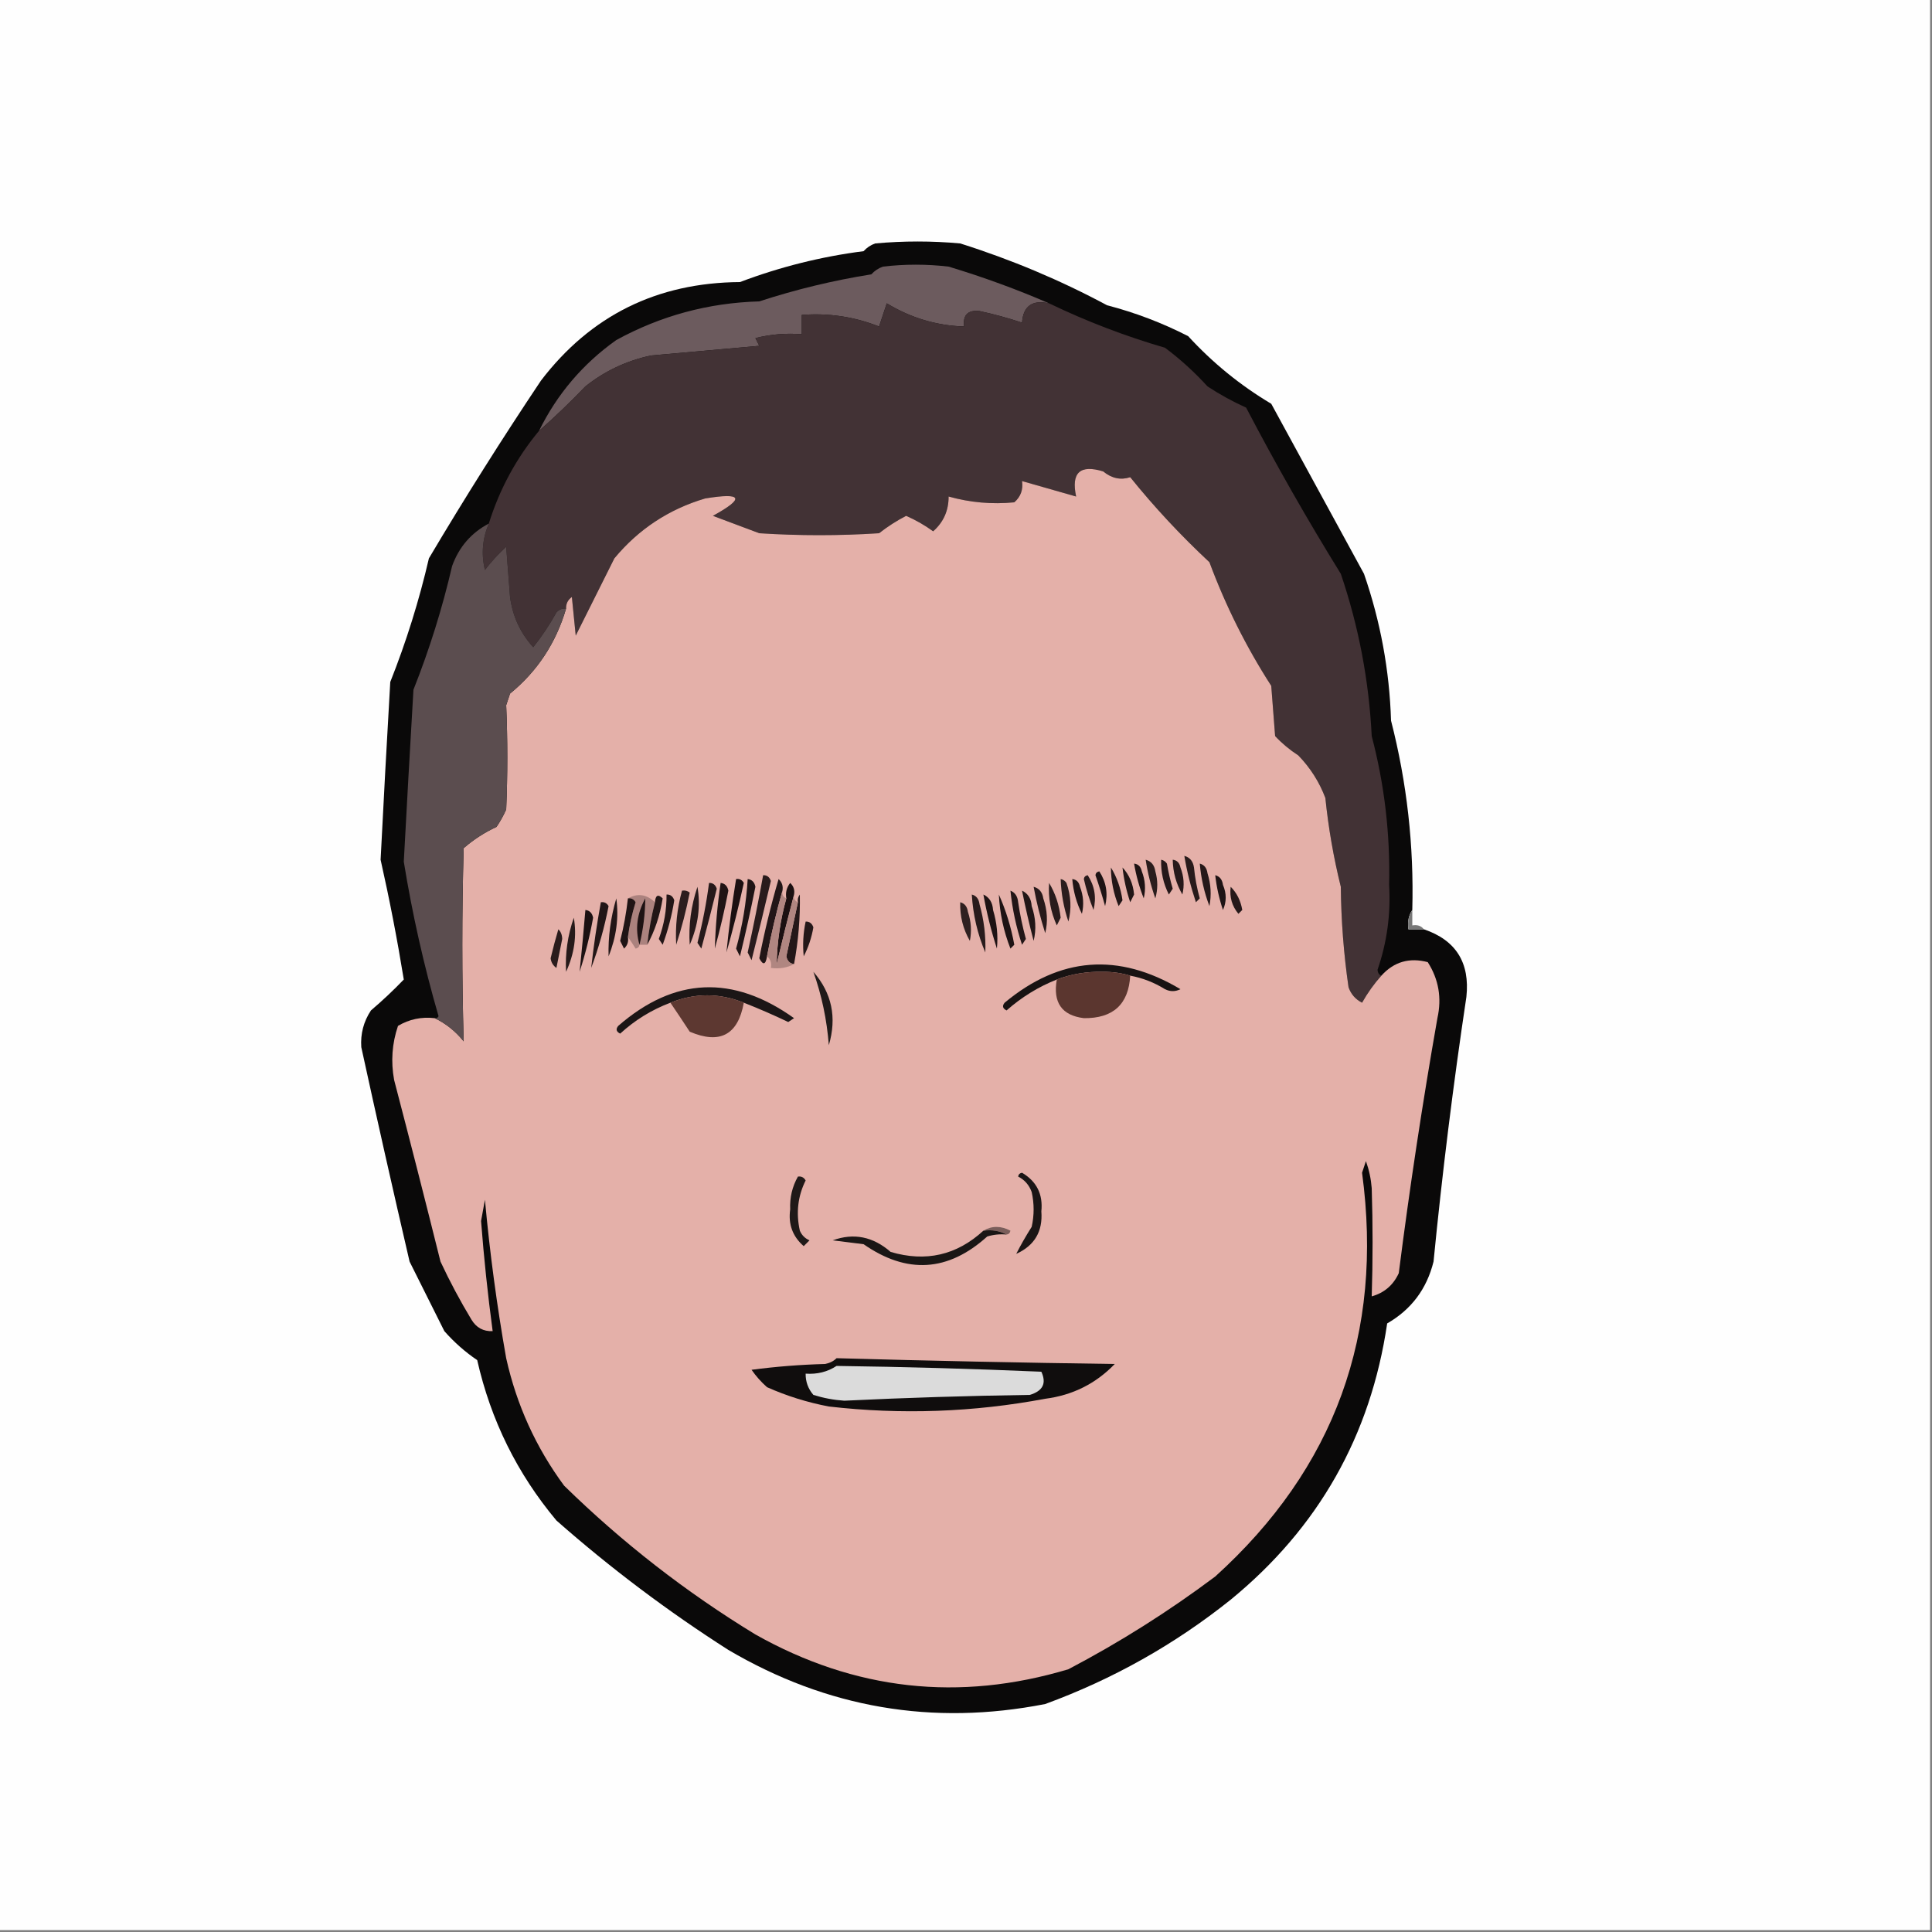 <svg clip-rule="evenodd" fill-rule="evenodd" height="500" image-rendering="optimizeQuality" shape-rendering="geometricPrecision" text-rendering="geometricPrecision" width="500" xmlns="http://www.w3.org/2000/svg"><rect width="100%" height="100%" fill="#808080" stroke="none"/><path d="m-.5-.5h500v500c-166.667 0-333.333 0-500 0 0-166.667 0-333.333 0-500z" fill="#fefefe"/><path d="m365.5 235.5c-.951 1.419-1.284 3.085-1 5h4c8.283 2.808 11.95 8.641 11 17.5-3.418 22.762-6.251 45.596-8.5 68.5-1.759 7.082-5.759 12.415-12 16-4.278 29.056-17.778 52.889-40.5 71.5-14.477 11.575-30.477 20.575-48 27-29.094 5.706-56.428 1.04-82-14-15.683-10.013-30.516-21.18-44.5-33.5-10.146-12.126-16.98-25.96-20.5-41.5-3.11-2.105-5.943-4.605-8.5-7.5-3.016-6.031-6.016-12.031-9-18-4.301-18.508-8.467-37.008-12.5-55.5-.233-3.459.601-6.626 2.5-9.5 3.012-2.569 5.846-5.236 8.5-8-1.686-10.38-3.686-20.714-6-31 .778-15.335 1.611-30.669 2.5-46 4.145-10.435 7.479-21.102 10-32 9.24-15.58 18.907-30.913 29-46 12.87-16.851 30.037-25.351 51.5-25.5 10.36-3.923 21.027-6.59 32-8 .828-.915 1.828-1.581 3-2 7.333-.667 14.667-.667 22 0 13.269 4.192 25.936 9.525 38 16 7.327 1.911 14.327 4.577 21 8 6.341 6.911 13.508 12.744 21.5 17.5 8 14.667 16 29.333 24 44 4.263 12.314 6.596 24.981 7 38 4.115 16.042 5.949 32.375 5.5 49z" fill="#0a0909"/><path d="m271.5 78.5c-4.351-.967-6.685.7-7 5-3.586-1.194-7.253-2.194-11-3-3.012-.321-4.345 1.012-4 4-7.164-.244-13.831-2.244-20-6-.667 2-1.333 4-2 6-6.402-2.536-13.069-3.536-20-3v5c-4.055-.324-8.055.009-12 1 .333.667.667 1.333 1 2-9.335.816-18.669 1.649-28 2.5-6.327 1.343-11.994 4.01-17 8-3.869 4.037-7.869 7.87-12 11.5 4.676-9.511 11.342-17.345 20-23.5 11.509-6.294 23.842-9.628 37-10 9.481-3.096 19.148-5.43 29-7 .828-.915 1.828-1.581 3-2 5.667-.667 11.333-.667 17 0 9.001 2.718 17.668 5.885 26 9.5z" fill="#6c5b5e"/><path d="m271.5 78.5c9.627 4.64 19.627 8.474 30 11.5 3.966 2.964 7.633 6.297 11 10 3.173 2.087 6.506 3.921 10 5.5 7.647 14.627 15.813 28.96 24.5 43 4.618 13.595 7.285 27.595 8 42 3.307 12.579 4.807 25.412 4.5 38.5.451 7.553-.549 14.886-3 22 .07.765.403 1.265 1 1.5-1.903 2.128-3.569 4.461-5 7-1.697-.864-2.863-2.197-3.5-4-1.244-8.591-1.911-17.258-2-26-1.873-7.572-3.206-15.238-4-23-1.572-4.141-3.905-7.808-7-11-2.225-1.439-4.225-3.106-6-5-.333-4.333-.667-8.667-1-13-6.465-10.035-11.798-20.702-16-32-7.412-6.908-14.245-14.241-20.5-22-2.461.807-4.794.307-7-1.5-5.994-1.841-8.327.326-7 6.5-4.667-1.333-9.333-2.667-14-4 .322 2.222-.345 4.056-2 5.5-5.758.564-11.425.064-17-1.5.013 3.637-1.32 6.637-4 9-2.208-1.602-4.541-2.936-7-4-2.444 1.267-4.777 2.767-7 4.5-10.333.667-20.667.667-31 0-4.016-1.502-8.016-3.002-12-4.5 8.341-4.582 7.675-6.082-2-4.5-9.395 2.782-17.228 7.949-23.5 15.5-3.333 6.667-6.667 13.333-10 20-.333-3.333-.667-6.667-1-10-1.039.744-1.539 1.744-1.5 3-.996-.086-1.829.248-2.5 1-1.752 3.172-3.752 6.172-6 9-3.34-3.683-5.34-8.016-6-13-.333-4.333-.667-8.667-1-13-2.018 1.85-3.851 3.85-5.5 6-.99-4.066-.657-8.066 1-12 2.797-8.935 7.131-16.935 13-24 4.131-3.63 8.131-7.463 12-11.5 5.006-3.99 10.673-6.657 17-8 9.331-.851 18.665-1.684 28-2.5-.333-.667-.667-1.333-1-2 3.945-.991 7.945-1.324 12-1 0-1.667 0-3.333 0-5 6.931-.536 13.598.464 20 3 .667-2 1.333-4 2-6 6.169 3.756 12.836 5.756 20 6-.345-2.988.988-4.321 4-4 3.747.806 7.414 1.806 11 3 .315-4.3 2.649-5.967 7-5z" fill="#423235"/><path d="m357.5 252.5c3.238-3.588 7.238-4.755 12-3.5 2.831 4.441 3.664 9.274 2.5 14.5-3.86 21.94-7.193 43.94-10 66-1.423 3.092-3.757 5.092-7 6 .295-9.322.295-18.655 0-28-.186-2.4-.686-4.734-1.5-7-.333 1-.667 2-1 3 5.613 41.677-7.054 76.51-38 104.5-12.024 9.012-24.691 17.012-38 24-28.284 8.475-55.284 5.475-81-9-17.931-10.923-34.431-23.756-49.5-38.5-7.305-9.898-12.305-20.898-15-33-2.407-13.591-4.24-27.257-5.5-41-.333 1.833-.667 3.667-1 5.5.731 9.542 1.731 19.042 3 28.5-2.403.107-4.236-.893-5.5-3-2.921-4.841-5.588-9.841-8-15-3.908-15.695-7.908-31.361-12-47-.879-4.787-.545-9.453 1-14 2.904-1.727 6.07-2.393 9.5-2 2.886 1.379 5.386 3.379 7.5 6-.478-16.653-.478-33.319 0-50 2.564-2.227 5.397-4.061 8.5-5.5.96-1.419 1.793-2.919 2.5-4.5.384-9.017.384-18.017 0-27 .333-1 .667-2 1-3 7.065-5.778 11.898-13.112 14.5-22-.039-1.256.461-2.256 1.5-3 .333 3.333.667 6.667 1 10 3.333-6.667 6.667-13.333 10-20 6.272-7.551 14.105-12.718 23.5-15.5 9.675-1.582 10.341-.082 2 4.5 3.984 1.498 7.984 2.998 12 4.5 10.333.667 20.667.667 31 0 2.223-1.733 4.556-3.233 7-4.5 2.459 1.064 4.792 2.398 7 4 2.68-2.363 4.013-5.363 4-9 5.575 1.564 11.242 2.064 17 1.5 1.655-1.444 2.322-3.278 2-5.5 4.667 1.333 9.333 2.667 14 4-1.327-6.174 1.006-8.341 7-6.5 2.206 1.807 4.539 2.307 7 1.5 6.255 7.759 13.088 15.092 20.5 22 4.202 11.298 9.535 21.965 16 32 .333 4.333.667 8.667 1 13 1.775 1.894 3.775 3.561 6 5 3.095 3.192 5.428 6.859 7 11 .794 7.762 2.127 15.428 4 23 .089 8.742.756 17.409 2 26 .637 1.803 1.803 3.136 3.5 4 1.431-2.539 3.097-4.872 5-7z" fill="#e4b0a9"/><path d="m126.5 135.5c-1.657 3.934-1.99 7.934-1 12 1.649-2.15 3.482-4.15 5.5-6 .333 4.333.667 8.667 1 13 .66 4.984 2.66 9.317 6 13 2.248-2.828 4.248-5.828 6-9 .671-.752 1.504-1.086 2.5-1-2.602 8.888-7.435 16.222-14.5 22-.333 1-.667 2-1 3 .384 8.983.384 17.983 0 27-.707 1.581-1.54 3.081-2.5 4.5-3.103 1.439-5.936 3.273-8.5 5.5-.478 16.681-.478 33.347 0 50-2.114-2.621-4.614-4.621-7.5-6 .438.065.772-.101 1-.5-3.795-13.09-6.795-26.424-9-40 .795-14.831 1.628-29.664 2.5-44.5 4.141-10.424 7.475-21.091 10-32 1.788-4.941 4.954-8.607 9.5-11z" fill="#5b4d4f"/><path d="m296.5 222.5c1.431.381 2.264 1.381 2.5 3 .667 2.333.667 4.667 0 7-1.153-3.255-1.987-6.588-2.5-10z" fill="#2a1d1d"/><path d="m293.5 223.5c1.086.12 1.753.787 2 2 .896 2.301 1.062 4.634.5 7-1.15-2.918-1.983-5.918-2.5-9z" fill="#1d1213"/><path d="m303.5 222.5c1.086.12 1.753.787 2 2 .896 2.301 1.062 4.634.5 7-1.604-2.747-2.438-5.747-2.5-9z" fill="#26191a"/><path d="m283.5 226.5c.06-.543.393-.876 1-1 1.797 2.779 2.297 5.779 1.5 9-.782-2.81-1.616-5.477-2.5-8z" fill="#1d1314"/><path d="m310.5 223.5c1.149.291 1.816 1.124 2 2.5.886 2.808 1.053 5.641.5 8.5-1.337-3.491-2.17-7.158-2.5-11z" fill="#251819"/><path d="m290.5 224.5c1.739 1.875 2.739 4.208 3 7-.333.667-.667 1.333-1 2-.989-2.938-1.656-5.938-2-9z" fill="#211616"/><path d="m300.5 222.5c.617.111 1.117.444 1.5 1 .373 2.198.873 4.365 1.5 6.5-.333.5-.667 1-1 1.5-1.432-2.827-2.099-5.827-2-9z" fill="#251819"/><path d="m306.5 221.5c1.431.381 2.264 1.381 2.5 3 .27 2.724.77 5.391 1.5 8-.333.333-.667.667-1 1-1.315-3.929-2.315-7.929-3-12z" fill="#281b1b"/><path d="m287.5 224.5c1.553 2.517 2.553 5.35 3 8.5-.333.5-.667 1-1 1.5-1.308-3.206-1.975-6.54-2-10z" fill="#221617"/><path d="m202.5 230.5c-1.57 5.498-2.903 11.165-4 17-.346 2.205-1.013 2.372-2 .5 1.351-6.927 3.018-13.76 5-20.5.886.825 1.219 1.825 1 3z" fill="#221617"/><path d="m277.5 227.5c1.086.12 1.753.787 2 2 .896 2.301 1.062 4.634.5 7-1.396-2.798-2.23-5.798-2.5-9z" fill="#1f1415"/><path d="m314.5 226.5c1.149.291 1.816 1.124 2 2.5.95 2.235.95 4.402 0 6.5-.989-2.938-1.656-5.938-2-9z" fill="#1f1415"/><path d="m186.5 228.5c1.086.12 1.753.787 2 2-.976 5.049-2.143 10.049-3.5 15 .164-5.668.664-11.335 1.5-17z" fill="#201415"/><path d="m264.5 230.5c1.545.73 2.378 2.063 2.5 4 1.057 3.049 1.224 6.049.5 9-1.13-4.317-2.13-8.65-3-13z" fill="#211617"/><path d="m274.5 227.5c.617.111 1.117.444 1.5 1 1.182 3.356 1.349 6.69.5 10-1.206-3.572-1.873-7.238-2-11z" fill="#2a1c1d"/><path d="m280.5 227.5c.06-.543.393-.876 1-1 1.797 2.779 2.297 5.779 1.5 9-1.061-2.666-1.894-5.333-2.5-8z" fill="#271a1b"/><path d="m162.5 232.5c2.507-1.398 4.84-1.064 7 1-.922 3.612-1.589 7.279-2 11-.667 0-1.333 0-2 0-.06.543-.393.876-1 1-.676-1.102-1.342-2.102-2-3 .411-3.053 1.077-6.053 2-9-.457-.798-1.124-1.131-2-1z" fill="#ab827e"/><path d="m180.5 229.5c.858 4.995.191 9.995-2 15-.333-5.025.334-10.025 2-15z" fill="#27191a"/><path d="m318.5 229.5c1.586 1.581 2.586 3.581 3 6-.333.333-.667.667-1 1-1.671-2.01-2.338-4.343-2-7z" fill="#251819"/><path d="m162.5 232.5c.876-.131 1.543.202 2 1-.923 2.947-1.589 5.947-2 9 .219 1.175-.114 2.175-1 3-.333-.667-.667-1.333-1-2 .926-3.63 1.593-7.297 2-11z" fill="#1f1415"/><path d="m205.5 249.5c-1.086-.12-1.753-.787-2-2 1.003-4.685 2.003-9.352 3-14-.131-.739.036-1.406.5-2 .116 6.032-.384 12.032-1.5 18z" fill="#241819"/><path d="m172.5 231.5c.997-.03 1.664.47 2 1.5-.628 3.942-1.628 7.775-3 11.5-.333-.5-.667-1-1-1.5 1.369-3.717 2.036-7.55 2-11.5z" fill="#231617"/><path d="m251.5 231.5c1.149.291 1.816 1.124 2 2.5 1.162 4.127 1.662 8.294 1.5 12.5-2.017-4.747-3.183-9.747-3.5-15z" fill="#291b1c"/><path d="m267.5 229.5c1.431.381 2.264 1.381 2.5 3 1.057 3.049 1.224 6.049.5 9-1.256-3.947-2.256-7.947-3-12z" fill="#27191a"/><path d="m165.5 244.5c-1.171-4.022-.671-8.022 1.5-12-.035 4.021-.535 8.021-1.5 12z" fill="#1d1213"/><path d="m176.5 230.5c.739-.131 1.406.036 2 .5-.903 4.601-2.07 9.101-3.5 13.5-.267-4.737.233-9.404 1.5-14z" fill="#2c1d1e"/><path d="m183.5 228.5c.997-.03 1.664.47 2 1.5-1.271 5.191-2.604 10.357-4 15.5-.333-.5-.667-1-1-1.5 1.323-5.113 2.323-10.28 3-15.5z" fill="#26191a"/><path d="m193.5 227.5c1.086.12 1.753.787 2 2-1.207 6.035-2.54 12.035-4 18-.333-.667-.667-1.333-1-2 1.644-5.906 2.644-11.906 3-18z" fill="#1f1415"/><path d="m258.5 231.5c1.824 4.056 3.157 8.39 4 13-.333.333-.667.667-1 1-1.766-4.497-2.766-9.164-3-14z" fill="#1e1314"/><path d="m159.5 232.5c.687 4.968.02 9.968-2 15-.142-4.996.525-9.996 2-15z" fill="#221617"/><path d="m197.5 226.5c.997-.03 1.664.47 2 1.5-1.604 6.857-3.271 13.69-5 20.5-.333-.667-.667-1.333-1-2 1.464-6.654 2.797-13.32 4-20z" fill="#291b1c"/><path d="m167.5 244.5c.411-3.721 1.078-7.388 2-11 .139-1.837.806-2.17 2-1-.705 4.442-2.039 8.442-4 12z" fill="#211616"/><path d="m254.5 231.5c1.545.73 2.378 2.063 2.5 4 .997 3.301 1.33 6.634 1 10-1.484-4.588-2.651-9.255-3.5-14z" fill="#1e1314"/><path d="m271.5 228.5c1.615 2.669 2.615 5.669 3 9-.333.667-.667 1.333-1 2-1.594-3.485-2.26-7.152-2-11z" fill="#281b1c"/><path d="m190.5 227.5c.876-.131 1.543.202 2 1-1.311 6.056-2.811 12.056-4.5 18 .627-6.316 1.46-12.649 2.5-19z" fill="#1b0f11"/><path d="m261.5 230.5c1.193.47 1.86 1.47 2 3 .475 3.21 1.142 6.376 2 9.5-.333.5-.667 1-1 1.5-1.512-4.559-2.512-9.226-3-14z" fill="#221617"/><path d="m208.5 238.5c.997-.03 1.664.47 2 1.5-.462 2.677-1.296 5.177-2.5 7.5-.301-3.007-.135-6.007.5-9z" fill="#241819"/><path d="m365.5 235.5v4c1.291-.237 2.291.096 3 1-1.333 0-2.667 0-4 0-.284-1.915.049-3.581 1-5z" fill="#787878"/><path d="m155.5 233.5c.876-.131 1.543.202 2 1-1.064 5.508-2.564 10.841-4.5 16 .626-5.642 1.459-11.309 2.5-17z" fill="#221617"/><path d="m248.5 233.5c1.149.291 1.816 1.124 2 2.5.832 2.478.999 4.978.5 7.5-1.764-3.057-2.598-6.39-2.5-10z" fill="#2f2020"/><path d="m205.5 231.5c-1.548 5.88-3.048 11.88-4.5 18 .114-5.745.948-11.411 2.5-17-.262-1.478.071-2.811 1-4 .886.825 1.219 1.825 1 3z" fill="#1b1011"/><path d="m144.5 240.5c.639.597.972 1.43 1 2.5-.5 2.5-1 5-1.5 7.5-.87-.608-1.37-1.441-1.5-2.5.608-2.553 1.275-5.053 2-7.5z" fill="#291b1c"/><path d="m151.5 235.5c1.086.12 1.753.787 2 2-.852 4.764-2.019 9.43-3.5 14 .552-5.283 1.052-10.616 1.5-16z" fill="#1c1112"/><path d="m202.5 230.5c-.172.992.162 1.658 1 2-1.552 5.589-2.386 11.255-2.5 17 1.452-6.12 2.952-12.12 4.5-18-.172.992.162 1.658 1 2-.997 4.648-1.997 9.315-3 14 .247 1.213.914 1.88 2 2-1.765.961-3.765 1.295-6 1 .237-1.291-.096-2.291-1-3 1.097-5.835 2.43-11.502 4-17z" fill="#b08681"/><path d="m148.5 237.5c.81 4.674.143 9.34-2 14-.269-4.686.398-9.353 2-14z" fill="#261a1a"/><path d="m292.5 252.5c-2.141-.663-4.475-.997-7-1-4.261-.089-8.261.578-12 2-4.779 1.892-9.112 4.559-13 8-1.021-.502-1.188-1.168-.5-2 14.289-11.899 29.456-13.066 45.5-3.5-1.333.667-2.667.667-4 0-2.809-1.741-5.809-2.908-9-3.5z" fill="#181313"/><path d="m292.5 252.5c-.419 7.414-4.419 11.081-12 11-5.712-.711-8.046-4.044-7-10 3.739-1.422 7.739-2.089 12-2 2.525.003 4.859.337 7 1z" fill="#5b362f"/><path d="m210.5 251.5c4.784 5.479 6.117 11.812 4 19-.5-6.548-1.833-12.881-4-19z" fill="#201a19"/><path d="m192.5 259.5c-6.309-2.55-12.642-2.55-19 0-4.827 1.82-9.161 4.486-13 8-1.021-.502-1.188-1.168-.5-2 14.509-12.629 29.676-13.295 45.5-2-.5.333-1 .667-1.5 1-3.796-1.816-7.63-3.483-11.5-5z" fill="#1b1616"/><path d="m192.5 259.5c-1.508 8.335-6.175 10.835-14 7.5-1.732-2.645-3.399-5.145-5-7.5 6.358-2.55 12.691-2.55 19 0z" fill="#5d3831"/><path d="m263.5 304.5c.06-.543.393-.876 1-1 3.788 2.242 5.454 5.575 5 10 .403 5.195-1.763 8.861-6.5 11 1.113-2.197 2.446-4.531 4-7 .667-3 .667-6 0-9-.66-1.824-1.827-3.157-3.5-4z" fill="#1a1515"/><path d="m206.5 304.5c.876-.131 1.543.202 2 1-2.024 4.068-2.524 8.402-1.5 13 .5 1.167 1.333 2 2.5 2.5-.5.5-1 1-1.5 1.5-2.872-2.5-4.039-5.667-3.5-9.5-.136-3.073.53-5.906 2-8.5z" fill="#1f1918"/><path d="m254.5 318.5c2.193-1.297 4.527-1.297 7 0-.124.607-.457.94-1 1-1.765-.961-3.765-1.295-6-1z" fill="#7a5e5b"/><path d="m254.5 318.5c2.235-.295 4.235.039 6 1-1.699-.16-3.366.006-5 .5-10.129 9.146-20.796 9.813-32 2-2.667-.333-5.333-.667-8-1 5.441-1.981 10.441-.981 15 3 9.097 2.682 17.097.849 24-5.5z" fill="#1a1615"/><path d="m216.5 351.5c24.049.675 48.049 1.175 72 1.5-4.906 5.086-10.906 8.086-18 9-18.586 3.49-37.252 4.157-56 2-5.543-1.051-10.876-2.718-16-5-1.519-1.351-2.852-2.851-4-4.5 6.307-.831 12.641-1.331 19-1.5 1.237-.232 2.237-.732 3-1.5z" fill="#100d0d"/><path d="m216.5 353.5c17.672.238 35.339.738 53 1.5 1.39 2.994.39 4.994-3 6-16.014.228-32.014.728-48 1.5-2.726-.182-5.393-.682-8-1.5-1.361-1.584-2.028-3.418-2-5.5 2.995.206 5.662-.46 8-2z" fill="#dbdbdb"/></svg>